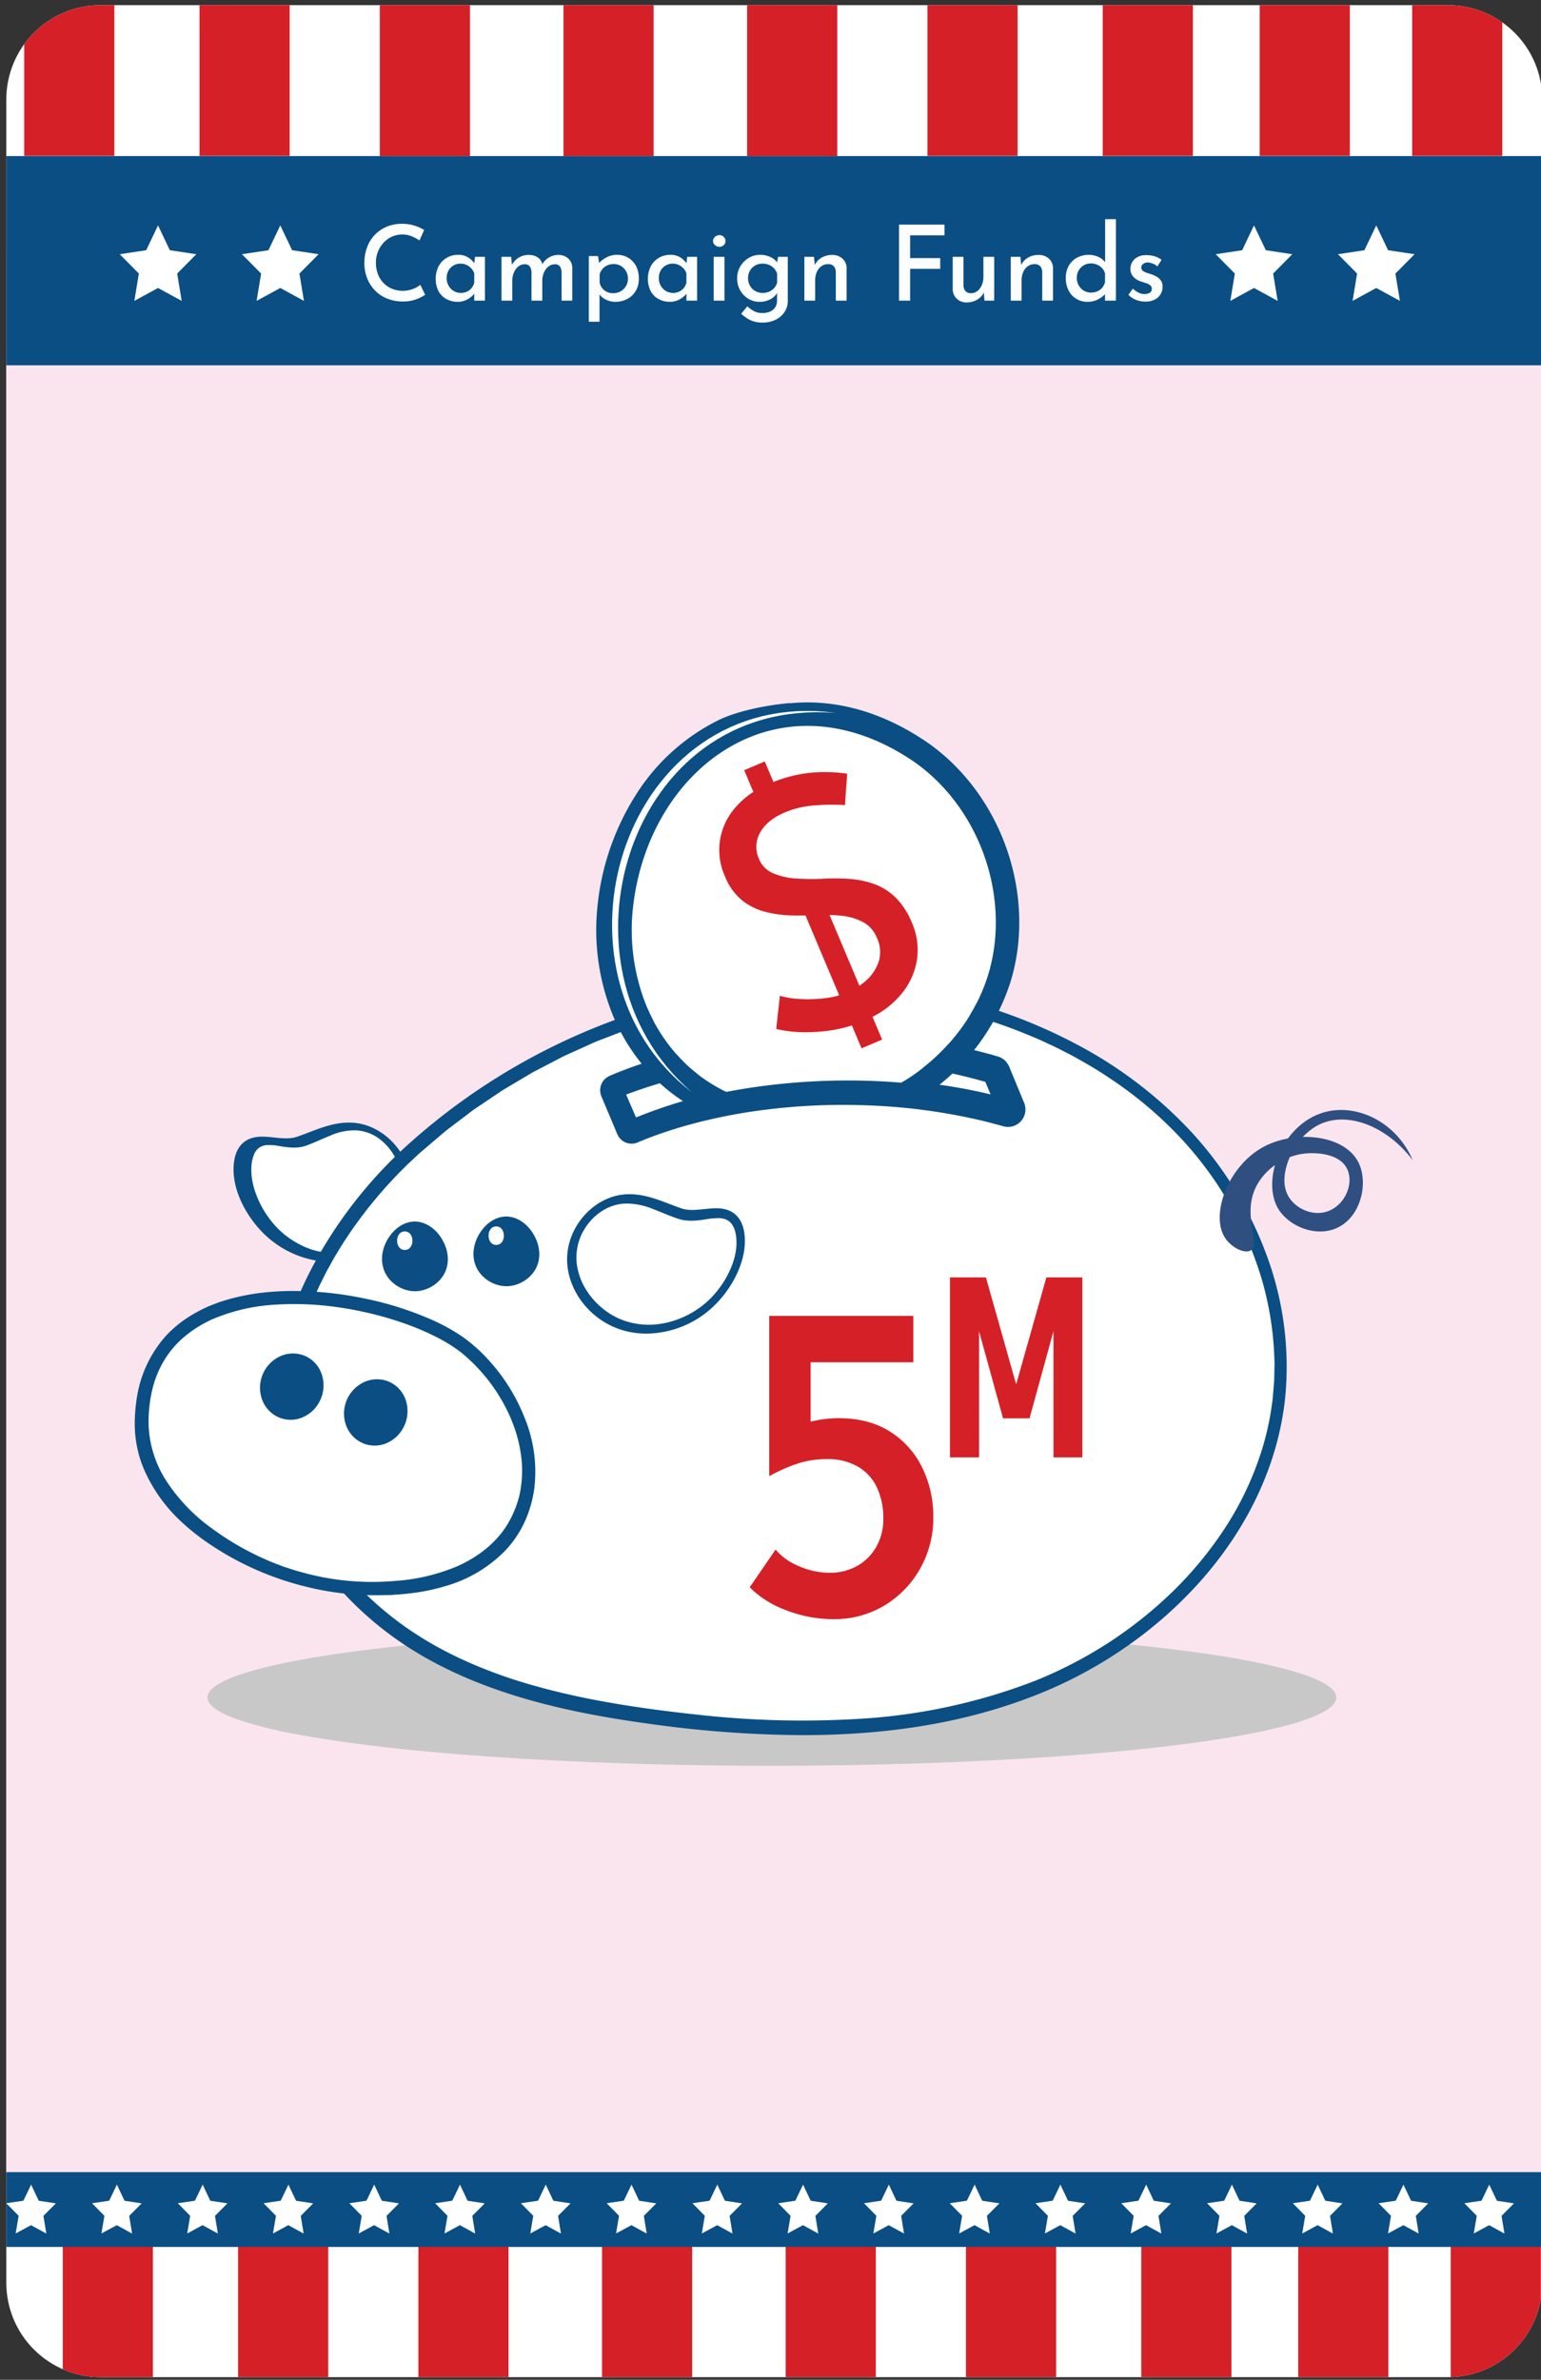 <svg xmlns="http://www.w3.org/2000/svg" xmlns:xlink="http://www.w3.org/1999/xlink" viewBox="0 0 548.821 847.303"><rect x="0" y="0" width="548.821" height="847.303" fill="#333333" stroke="none"/><defs><style>.cls-1{fill:none;}.cls-2{clip-path:url(#clip-path);}.cls-3,.cls-7{fill:#fff;}.cls-3{stroke:#fff;stroke-miterlimit:10;stroke-width:2.571px;}.cls-4{fill:#fae5ef;}.cls-5{fill:#d62027;}.cls-6{fill:#0a4e83;}.cls-8{fill:#c8c8c8;}.cls-9{fill:#2f4f81;}.cls-10{fill:#0c4e83;}.cls-11{fill:#0a4e82;}.cls-12{fill:#fcfdff;}</style><clipPath id="clip-path"><path class="cls-1" d="M35.835,1.827H515.686A33.592,33.592,0,0,1,549.278,35.419V812.777a33.589,33.589,0,0,1-33.589,33.589H35.835A33.589,33.589,0,0,1,2.247,812.777V35.415A33.588,33.588,0,0,1,35.835,1.827Z"/></clipPath></defs><title>card_type-card</title><g id="new_safe_zone" data-name="new safe zone"><g class="cls-2"><rect class="cls-3" x="-30.941" y="-31.775" width="606.137" height="904.394"/><rect class="cls-4" x="-30.941" y="88.223" width="606.137" height="698.308"/><rect class="cls-5" x="462.355" y="796.714" width="32.108" height="75.821"/><rect class="cls-5" x="516.661" y="796.714" width="32.108" height="75.821"/><rect class="cls-5" x="22.352" y="796.714" width="32.108" height="75.821"/><rect class="cls-5" x="406.463" y="796.714" width="32.108" height="75.821"/><rect class="cls-5" x="84.785" y="796.714" width="32.108" height="75.821"/><rect class="cls-5" x="344.03" y="796.714" width="32.108" height="75.821"/><rect class="cls-5" x="149.001" y="796.798" width="32.108" height="75.821"/><rect class="cls-5" x="279.813" y="796.798" width="32.108" height="75.821"/><rect class="cls-5" x="214.407" y="796.798" width="32.108" height="75.821"/><rect class="cls-1" x="-33.54" y="796.882" width="528.003" height="75.652"/><rect class="cls-6" x="-29.802" y="773.368" width="605.646" height="26.64"/><polygon class="cls-7" points="102.725 777.82 105.439 783.558 111.541 784.493 107.112 788.941 108.138 795.242 102.686 792.254 97.218 795.213 98.278 788.918 93.872 784.445 99.979 783.543 102.725 777.82"/><polygon class="cls-7" points="133.272 777.82 135.986 783.558 142.088 784.493 137.659 788.941 138.685 795.242 133.233 792.254 127.765 795.213 128.825 788.918 124.42 784.445 130.527 783.543 133.272 777.82"/><polygon class="cls-7" points="41.63 777.82 44.344 783.558 50.446 784.493 46.017 788.941 47.043 795.242 41.591 792.254 36.123 795.213 37.183 788.918 32.778 784.445 38.885 783.543 41.63 777.82"/><polygon class="cls-7" points="72.177 777.82 74.892 783.558 80.994 784.493 76.565 788.941 77.591 795.242 72.139 792.254 66.671 795.213 67.73 788.918 63.325 784.445 69.432 783.543 72.177 777.82"/><polygon class="cls-7" points="224.914 777.82 227.628 783.558 233.73 784.493 229.301 788.941 230.327 795.242 224.875 792.254 219.407 795.213 220.467 788.918 216.062 784.445 222.169 783.543 224.914 777.82"/><polygon class="cls-7" points="255.461 777.82 258.176 783.558 264.278 784.493 259.849 788.941 260.874 795.242 255.423 792.254 249.955 795.213 251.014 788.918 246.609 784.445 252.716 783.543 255.461 777.82"/><polygon class="cls-7" points="163.819 777.82 166.534 783.558 172.636 784.493 168.207 788.941 169.233 795.242 163.781 792.254 158.313 795.213 159.372 788.918 154.967 784.445 161.074 783.543 163.819 777.82"/><polygon class="cls-7" points="194.366 777.82 197.081 783.558 203.183 784.493 198.754 788.941 199.78 795.242 194.328 792.254 188.86 795.213 189.92 788.918 185.514 784.445 191.621 783.543 194.366 777.82"/><polygon class="cls-7" points="11.083 777.82 13.797 783.558 19.899 784.493 15.47 788.941 16.496 795.242 11.044 792.254 5.576 795.213 6.636 788.918 2.231 784.445 8.337 783.543 11.083 777.82"/><polygon class="cls-7" points="469.292 777.82 472.007 783.558 478.109 784.493 473.68 788.941 474.706 795.242 469.254 792.254 463.786 795.213 464.846 788.918 460.44 784.445 466.547 783.543 469.292 777.82"/><polygon class="cls-7" points="499.84 777.82 502.554 783.558 508.656 784.493 504.227 788.941 505.253 795.242 499.801 792.254 494.333 795.213 495.393 788.918 490.988 784.445 497.094 783.543 499.84 777.82"/><polygon class="cls-7" points="408.198 777.82 410.912 783.558 417.014 784.493 412.585 788.941 413.611 795.242 408.159 792.254 402.691 795.213 403.751 788.918 399.346 784.445 405.452 783.543 408.198 777.82"/><polygon class="cls-7" points="438.745 777.82 441.46 783.558 447.562 784.493 443.132 788.941 444.158 795.242 438.706 792.254 433.239 795.213 434.298 788.918 429.893 784.445 436 783.543 438.745 777.82"/><polygon class="cls-7" points="530.387 777.82 533.102 783.558 539.203 784.493 534.774 788.941 535.8 795.242 530.348 792.254 524.881 795.213 525.94 788.918 521.535 784.445 527.642 783.543 530.387 777.82"/><polygon class="cls-7" points="347.103 777.82 349.818 783.558 355.92 784.493 351.491 788.941 352.516 795.242 347.064 792.254 341.597 795.213 342.656 788.918 338.251 784.445 344.358 783.543 347.103 777.82"/><polygon class="cls-7" points="377.65 777.82 380.365 783.558 386.467 784.493 382.038 788.941 383.064 795.242 377.612 792.254 372.144 795.213 373.204 788.918 368.798 784.445 374.905 783.543 377.65 777.82"/><polygon class="cls-7" points="286.008 777.82 288.723 783.558 294.825 784.493 290.396 788.941 291.422 795.242 285.97 792.254 280.502 795.213 281.562 788.918 277.156 784.445 283.263 783.543 286.008 777.82"/><polygon class="cls-7" points="316.556 777.82 319.27 783.558 325.372 784.493 320.943 788.941 321.969 795.242 316.517 792.254 311.049 795.213 312.109 788.918 307.704 784.445 313.81 783.543 316.556 777.82"/><ellipse id="Shadow" class="cls-8" cx="274.898" cy="604.355" rx="201.006" ry="24.336"/><g id="Pig"><path class="cls-6" d="M118.228,449.322a35.121,35.121,0,0,1-22.381-8.355c-6.882-5.794-13.739-16.724-12.53-27.031.362-3.088,1.694-7.089,5.98-8.614,2.61-.929,5.393-.637,8.34-.328,2.741.288,5.576.585,7.973-.209h0c1.43-.474,2.855-1.019,4.364-1.596,4.807-1.839,9.778-3.741,15.365-3.474,11.556.55,21.44,11.608,21.152,23.662-.265,11.089-8.637,21.511-19.906,24.78A29.991,29.991,0,0,1,118.228,449.322Zm-24.846-36.6a4.499,4.499,0,0,0-1.395.161c-.451.161-.649,1.562-.699,1.987-.609,5.192,2.593,13.951,9.728,19.957,6.649,5.598,15.808,7.804,23.333,5.621,7.868-2.282,13.938-9.704,14.119-17.263.185-7.742-6.255-15.108-13.511-15.454-3.905-.185-7.894,1.339-12.116,2.954-1.526.584-3.104,1.187-4.707,1.718-4.038,1.338-8.084.914-11.334.573C95.638,412.854,94.377,412.722,93.382,412.722Z"/><path class="cls-7" d="M109.009,408.039c5.666-2.028,11.217-5.252,17.179-4.945,9.056.466,16.508,10.066,16.291,19.854a23.556,23.556,0,0,1-15.992,21.339c-8.707,2.728-18.477-.197-25.413-6.502-5.836-5.306-11.398-15.226-10.461-23.849C91.74,403.566,100.954,410.921,109.009,408.039Z"/><path class="cls-7" d="M108.97,407.929c2.95-1.072,5.776-2.445,8.713-3.627a21.129,21.129,0,0,1,9.419-1.838,15.5,15.5,0,0,1,9.021,3.833,20.385,20.385,0,0,1,5.628,8.019l.429,1.154.323,1.188a23.053,23.053,0,0,1,.489,2.405,20.567,20.567,0,0,1,.07,4.878,24.121,24.121,0,0,1-2.909,9.121c-.362.711-.81,1.375-1.23,2.051-.476.64-.907,1.312-1.424,1.92a24.977,24.977,0,0,1-3.312,3.448,23.49,23.49,0,0,1-8.377,4.649,25.433,25.433,0,0,1-18.941-1.993,30.857,30.857,0,0,1-7.905-5.717,35.208,35.208,0,0,1-5.773-7.831,34.566,34.566,0,0,1-2.009-4.445,26.179,26.179,0,0,1-1.312-4.722,21.726,21.726,0,0,1-.335-4.923,12.975,12.975,0,0,1,1.128-4.905,5.327,5.327,0,0,1,1.749-2.045,5.426,5.426,0,0,1,2.486-.83,19.581,19.581,0,0,1,4.813.366,34.87,34.87,0,0,0,4.662.506A13.464,13.464,0,0,0,108.97,407.929Zm.079.219c-3.02,1.116-6.299.797-9.409.58a18.908,18.908,0,0,0-4.585.053,4.121,4.121,0,0,0-1.88.819,3.921,3.921,0,0,0-1.118,1.629,12.541,12.541,0,0,0-.563,4.311,24.939,24.939,0,0,0,.572,4.444A33.947,33.947,0,0,0,107.88,441.197a25.283,25.283,0,0,0,17.599,2.704,21.645,21.645,0,0,0,14.009-11.192,17.73,17.73,0,0,0,.938-2.118,20.235,20.235,0,0,0,.717-2.196,21.008,21.008,0,0,0,.629-4.542,19.446,19.446,0,0,0-.381-4.515,21.301,21.301,0,0,0-1.424-4.277,21.685,21.685,0,0,0-5.189-7.226,15.854,15.854,0,0,0-7.84-3.923,19.872,19.872,0,0,0-9.053.962C114.886,405.778,112.017,407.098,109.048,408.148Z"/><path class="cls-6" d="M285.785,617.782a403.512,403.512,0,0,1-54.438-4.025c-20.581-2.803-36.914-6.343-51.4-11.142-18.58-6.155-33.78-14.295-46.469-24.885h0c-11.998-10.014-21.175-21.446-27.274-33.977a89.105,89.105,0,0,1-8.967-37.682,103.534,103.534,0,0,1,3.276-27.282,126.802,126.802,0,0,1,9.979-26.239,159.293,159.293,0,0,1,35.443-45.59,226.914,226.914,0,0,1,88.474-48.858c33.733-9.683,68.647-11.015,100.969-3.851a188.649,188.649,0,0,1,48.115,17.6,153.661,153.661,0,0,1,40.74,31.103,131.978,131.978,0,0,1,26.956,44.173,114.047,114.047,0,0,1,6.447,51.242c-2.564,22.722-12.747,44.804-29.45,63.86a149.287,149.287,0,0,1-26.775,23.878,156.765,156.765,0,0,1-31.537,17.047c-20.57,8.225-42.991,12.879-68.546,14.228Q293.728,617.782,285.785,617.782ZM140.427,569.404c11.624,9.701,25.666,17.197,42.93,22.916,13.836,4.583,29.55,7.981,49.453,10.691,25.376,3.455,47.602,4.613,67.947,3.54,24.35-1.285,45.642-5.69,65.091-13.467a145.895,145.895,0,0,0,29.352-15.867A138.427,138.427,0,0,0,420.031,555.08c15.237-17.384,24.514-37.415,26.828-57.927,3.381-29.963-8.057-62.428-30.595-86.842a142.865,142.865,0,0,0-37.883-28.894,177.81,177.81,0,0,0-45.351-16.577c-30.562-6.774-63.63-5.499-95.63,3.687a216.006,216.006,0,0,0-84.223,46.505A148.346,148.346,0,0,0,120.156,457.47c-8.18,16.068-12.356,32.807-12.076,48.407a78.335,78.335,0,0,0,7.874,33.13C121.379,550.151,129.613,560.378,140.427,569.404Z"/><path class="cls-7" d="M136.952,573.567c26.276,21.93,61.213,30.199,95.126,34.817,45.487,6.194,93.157,6.779,135.783-10.266s79.24-54.739,84.387-100.357c3.723-32.995-9.476-66.73-31.999-91.129s-53.627-39.901-86.044-47.087c-65.101-14.43-135.482,7.329-184.648,51.45C101.794,453.857,79.267,525.421,136.952,573.567Z"/><path class="cls-7" d="M136.952,573.567A125.069,125.069,0,0,0,162.31,589.63a167.881,167.881,0,0,0,28.181,10.421c19.337,5.395,39.289,8.167,59.222,10.24a328.504,328.504,0,0,0,60.057.693,205.803,205.803,0,0,0,58.272-13.582,152.805,152.805,0,0,0,26.443-14,148.788,148.788,0,0,0,23.105-18.964,131.614,131.614,0,0,0,18.445-23.445,112.188,112.188,0,0,0,11.993-27.217,96.987,96.987,0,0,0,2.98-14.579c.19-1.227.288-2.464.378-3.702l.296-3.711c.054-1.239.051-2.482.081-3.722.002-1.241.091-2.482.001-3.722a111.523,111.523,0,0,0-4.82-29.315,124.671,124.671,0,0,0-30.484-50.603,141.125,141.125,0,0,0-23-18.945c-4.119-2.8-8.439-5.291-12.796-7.704-2.214-1.141-4.415-2.31-6.663-3.387-2.265-1.04-4.495-2.155-6.806-3.092a184.446,184.446,0,0,0-28.325-9.544c-4.829-1.272-9.758-2.061-14.655-3.007-2.44-.535-4.931-.735-7.405-1.05l-7.432-.88a209.086,209.086,0,0,0-59.578,3.89c-.613.122-1.23.225-1.839.362l-1.817.459-3.634.917c-2.417.633-4.861,1.173-7.256,1.883l-7.154,2.247-3.578,1.123c-1.179.415-2.341.875-3.513,1.311l-7.018,2.648c-1.181.414-2.316.94-3.459,1.446l-3.43,1.519-3.43,1.519c-1.139.516-2.302.981-3.402,1.579l-6.681,3.417-3.34,1.71-3.24,1.893-6.482,3.785c-1.098.603-2.112,1.34-3.163,2.018l-3.13,2.072-3.13,2.072c-1.046.687-2.095,1.369-3.082,2.141l-6.016,4.492c-.997.756-2.019,1.481-2.996,2.263l-2.874,2.415-5.75,4.831c-.965.798-1.85,1.684-2.779,2.522-.91.859-1.857,1.678-2.736,2.569-14.318,13.949-26.299,30.529-33.901,49.099l-1.391,3.49-1.23,3.55-.612,1.776c-.191.596-.353,1.201-.532,1.801L106.158,479.24l-.869,3.655-.431,1.829-.339,1.847-.665,3.698-.461,3.729-.226,1.865-.122,1.875c-.076,1.25-.173,2.499-.231,3.75.021,2.504-.115,5.013.1,7.511a82.981,82.981,0,0,0,13.948,42.311A104.659,104.659,0,0,0,136.952,573.567Zm0,0a104.693,104.693,0,0,1-20.163-22.21A83.135,83.135,0,0,1,102.698,509.01c-.223-2.505-.094-5.019-.122-7.53.055-1.254.148-2.507.221-3.76l.116-1.88.221-1.87.452-3.74.655-3.71.335-1.854.426-1.835.861-3.668,1.04-3.621c.177-.602.338-1.21.528-1.808l.608-1.783,1.223-3.563,1.384-3.504.695-1.751.771-1.718,1.544-3.437,1.685-3.37c.554-1.128,1.121-2.248,1.749-3.337l1.829-3.295c.624-1.09,1.301-2.149,1.948-3.225,1.272-2.168,2.711-4.23,4.098-6.325a159.801,159.801,0,0,1,19.378-23.049c.876-.901,1.822-1.732,2.73-2.601.927-.849,1.81-1.747,2.773-2.554l5.737-4.892,2.869-2.446c.974-.793,1.995-1.528,2.99-2.295l6.01-4.556c.985-.783,2.034-1.476,3.079-2.174l3.129-2.104,3.129-2.105c1.051-.689,2.065-1.437,3.163-2.051l6.485-3.852,3.244-1.926,3.345-1.744,6.692-3.485c1.102-.61,2.268-1.086,3.409-1.613l3.439-1.553,3.439-1.553c1.147-.518,2.285-1.055,3.47-1.48l7.043-2.717c1.176-.447,2.343-.919,3.526-1.345l3.593-1.158,7.186-2.315c2.407-.734,4.864-1.295,7.294-1.951l3.655-.951,1.828-.475c.613-.142,1.233-.251,1.85-.378a208.385,208.385,0,0,1,60.097-4.319l7.515.867c2.502.312,5.021.509,7.491,1.041,4.955.942,9.945,1.728,14.829,2.999a186.632,186.632,0,0,1,28.683,9.573c2.342.943,4.605,2.065,6.902,3.112,2.28,1.084,4.515,2.262,6.762,3.413,4.424,2.433,8.812,4.946,13.002,7.776a142.542,142.542,0,0,1,23.422,19.194,126.944,126.944,0,0,1,30.897,51.625,113.686,113.686,0,0,1,4.83,29.912c.087,1.265-.005,2.533-.012,3.8-.033,1.267-.034,2.534-.094,3.8l-.312,3.789c-.096,1.264-.2,2.527-.398,3.78a99.043,99.043,0,0,1-3.084,14.871,111.95,111.95,0,0,1-12.373,27.625,133.393,133.393,0,0,1-18.865,23.626,150.326,150.326,0,0,1-23.485,18.99A154.112,154.112,0,0,1,368.484,598.5a206.764,206.764,0,0,1-58.651,13.225,334.983,334.983,0,0,1-60.154-1.09c-19.941-2.131-39.897-4.962-59.235-10.417a168.014,168.014,0,0,1-28.171-10.51A125.094,125.094,0,0,1,136.952,573.567Z"/><path class="cls-6" d="M134.03,567.903a100.617,100.617,0,0,1-24.443-3.045A107.58,107.58,0,0,1,73.471,548.17a68.072,68.072,0,0,1-16.902-16.776,43.608,43.608,0,0,1-8.058-24.909h0c.022-16.774,6.659-29.798,19.194-37.664,17.232-10.814,40.946-9.301,53.548-7.436,18.436,2.728,36.395,9.512,45.753,17.284a66.635,66.635,0,0,1,18.853,25.888c4.735,11.729,5.315,23.408,1.677,33.776a39.242,39.242,0,0,1-16.614,20.535,58.751,58.751,0,0,1-22.67,7.997A97.893,97.893,0,0,1,134.03,567.903ZM57.55,506.502c-.008,6.096,2.016,12.16,6.014,18.024A58.32,58.32,0,0,0,78.06,538.826a99.393,99.393,0,0,0,33.37,15.415,91.692,91.692,0,0,0,35.724,1.858,50.728,50.728,0,0,0,19.561-6.832,29.205,29.205,0,0,0,12.489-15.144c3.285-9.362,1.008-18.675-1.481-24.839a56.724,56.724,0,0,0-15.863-21.699c-8.119-6.743-24.883-12.947-41.715-15.437a103.068,103.068,0,0,0-26.285-.702c-8.794,1.006-16.185,3.356-21.968,6.985-9.636,6.047-14.328,15.229-14.344,28.071Z"/><path class="cls-6" d="M134.03,567.984a102.904,102.904,0,0,1-24.571-2.941,106.885,106.885,0,0,1-34.053-14.776,80.094,80.094,0,0,1-9.886-7.608,55.9,55.9,0,0,1-14.526-20.187,41.856,41.856,0,0,1-2.872-12.188,46.907,46.907,0,0,1-.054-6.259,58.716,58.716,0,0,1,.647-6.209A42.703,42.703,0,0,1,59.17,475.529a41.688,41.688,0,0,1,9.748-7.688,52.904,52.904,0,0,1,5.546-2.817l2.9-1.128c.966-.379,1.971-.642,2.955-.969a77.957,77.957,0,0,1,12.158-2.562,100.434,100.434,0,0,1,12.407-.723,124.08,124.08,0,0,1,24.697,2.63,117.187,117.187,0,0,1,23.74,7.423,69.124,69.124,0,0,1,10.992,5.972,55.826,55.826,0,0,1,9.433,8.269,66.768,66.768,0,0,1,13.208,21.156,50.251,50.251,0,0,1,3.358,24.68,42.273,42.273,0,0,1-3.459,12.069,38.02,38.02,0,0,1-7.035,10.363,48.136,48.136,0,0,1-21.272,12.541,71.625,71.625,0,0,1-12.145,2.514A98.225,98.225,0,0,1,134.03,567.984Zm0-.161a98.027,98.027,0,0,0,12.336-.842,64.742,64.742,0,0,0,12.045-2.663c7.8-2.543,15.171-6.743,20.627-12.835a39.35,39.35,0,0,0,9.749-21.9,49.836,49.836,0,0,0-3.385-23.89A66.608,66.608,0,0,0,172.51,485.075a54.22,54.22,0,0,0-9.099-8.088,67.587,67.587,0,0,0-10.707-5.906,127.175,127.175,0,0,0-47.828-10.556,80.235,80.235,0,0,0-24.392,2.945c-.977.318-1.976.573-2.933.943l-2.878,1.1a52.314,52.314,0,0,0-5.503,2.757,39.535,39.535,0,0,0-9.587,7.636,39.042,39.042,0,0,0-6.668,10.26,43.975,43.975,0,0,0-3.31,11.785,58.143,58.143,0,0,0-.521,6.115,45.721,45.721,0,0,0,.164,6.115,41.568,41.568,0,0,0,2.986,11.788,49.658,49.658,0,0,0,6.029,10.588,67.944,67.944,0,0,0,8.204,9.072,78.713,78.713,0,0,0,9.645,7.59c3.407,2.29,6.906,4.45,10.528,6.394a105.964,105.964,0,0,0,22.924,9.021A98.618,98.618,0,0,0,134.03,567.822Z"/><path class="cls-6" d="M57.631,506.502a29.041,29.041,0,0,0,1.939,10.153,36.46,36.46,0,0,0,5.074,9.023,60.681,60.681,0,0,0,15.315,13.844,103.328,103.328,0,0,0,38.154,15.46,92.362,92.362,0,0,0,20.636,1.498,87.898,87.898,0,0,0,10.325-1.034,54.373,54.373,0,0,0,9.999-2.702,40.237,40.237,0,0,0,9.157-4.796,30.295,30.295,0,0,0,7.285-7.264,28.613,28.613,0,0,0,4.722-19.609A45.868,45.868,0,0,0,173.27,501.848a57.735,57.735,0,0,0-6.201-8.221,48.206,48.206,0,0,0-7.579-6.893,74.628,74.628,0,0,0-18.599-8.759,127.299,127.299,0,0,0-20.11-4.882,113.04,113.04,0,0,0-20.632-1.349,68.819,68.819,0,0,0-20.294,3.424c-6.474,2.229-12.58,6.037-16.63,11.673a28.282,28.282,0,0,0-4.308,9.366A42.085,42.085,0,0,0,57.631,506.502Zm-.162,0a42.317,42.317,0,0,1,1.178-10.364,29.059,29.059,0,0,1,11.56-17.023,40.709,40.709,0,0,1,9.284-4.942,66.424,66.424,0,0,1,20.6-3.962,106.36,106.36,0,0,1,20.945,1.24c3.463.516,6.896,1.214,10.3,2.03,3.402.822,6.779,1.759,10.091,2.903a76.091,76.091,0,0,1,18.944,9.117,54.228,54.228,0,0,1,13.957,15.705,46.924,46.924,0,0,1,6.789,19.788,29.867,29.867,0,0,1-5.137,20.018,30.821,30.821,0,0,1-7.462,7.344,43.166,43.166,0,0,1-9.245,4.911,69.14,69.14,0,0,1-20.477,4.112,91.525,91.525,0,0,1-20.916-1.079A94.371,94.371,0,0,1,97.738,550.47a96.615,96.615,0,0,1-18.348-10.11A61.685,61.685,0,0,1,64.304,525.927a39.84,39.84,0,0,1-4.983-9.179A29.267,29.267,0,0,1,57.469,506.501Z"/><path class="cls-7" d="M53.03,506.493c-.021,16.058,11.206,28.852,22.735,37.005,21.483,15.192,47.186,21.618,71.938,17.984,14.371-2.11,30.049-9.244,35.667-25.254,6.746-19.223-4.644-41.23-18.937-53.101C140.825,463.519,53.107,448.088,53.03,506.493Z"/><path class="cls-7" d="M53.15,506.493a34.613,34.613,0,0,0,1.896,11.153A40.346,40.346,0,0,0,60.26,527.684a62.099,62.099,0,0,0,16.344,15.478,109.704,109.704,0,0,0,41.547,16.954c1.847.367,3.717.586,5.582.86,1.868.239,3.748.379,5.625.541a96.391,96.391,0,0,0,11.311.032c.941-.064,1.888-.079,2.827-.182l2.818-.298c.943-.084,1.877-.214,2.807-.367.935-.127,1.861-.307,2.785-.495a55.238,55.238,0,0,0,10.779-3.379,41.188,41.188,0,0,0,9.677-5.773,33.842,33.842,0,0,0,7.431-8.406c.244-.401.515-.786.736-1.199l.638-1.255.639-1.254.52-1.308a18.499,18.499,0,0,0,.913-2.658c.24-.906.524-1.801.729-2.714a39.755,39.755,0,0,0,.601-11.175,47.783,47.783,0,0,0-2.461-10.928l-.997-2.625c-.351-.867-.774-1.705-1.155-2.559-.198-.424-.378-.856-.59-1.273l-.664-1.238c-.458-.817-.85-1.669-1.36-2.456a61.69,61.69,0,0,0-14.618-16.812,55.638,55.638,0,0,0-9.608-5.663,95.457,95.457,0,0,0-10.45-4.188,130.193,130.193,0,0,0-21.927-5.289,114.207,114.207,0,0,0-22.491-1.28,68.9,68.9,0,0,0-21.957,4.364,40.66,40.66,0,0,0-9.752,5.491,33.276,33.276,0,0,0-7.606,8.228C54.776,491.202,53.191,498.944,53.15,506.493Zm-.238,0a49.249,49.249,0,0,1,1.242-11.348,36.199,36.199,0,0,1,4.216-10.633,32.388,32.388,0,0,1,3.365-4.678,32.794,32.794,0,0,1,4.116-4.056,42.506,42.506,0,0,1,9.827-6.079,66.27,66.27,0,0,1,22.437-5.185,108.445,108.445,0,0,1,23,1.032,124.579,124.579,0,0,1,22.357,5.453,97.907,97.907,0,0,1,10.669,4.408,57.874,57.874,0,0,1,9.947,6.013,61.764,61.764,0,0,1,14.889,17.643,57.377,57.377,0,0,1,4.67,10.578,49.244,49.244,0,0,1,2.22,11.342,40.89,40.89,0,0,1-.9,11.505,37.055,37.055,0,0,1-4.463,10.606c-4.112,6.559-10.524,11.36-17.484,14.489a68.445,68.445,0,0,1-22.255,5.289,93.071,93.071,0,0,1-22.94-.811l-2.84-.485-2.814-.616c-1.886-.374-3.728-.921-5.585-1.414-1.855-.501-3.665-1.151-5.5-1.721-1.794-.687-3.604-1.335-5.365-2.101a100.453,100.453,0,0,1-19.972-11.339,63.547,63.547,0,0,1-16.001-16.352A39.226,39.226,0,0,1,52.911,506.493Z"/><path class="cls-6" d="M230.238,474.82a29.976,29.976,0,0,1-8.357-1.166c-11.269-3.269-19.641-13.69-19.906-24.779-.288-12.055,9.596-23.112,21.152-23.662,5.585-.265,10.558,1.635,15.365,3.474,1.508.577,2.933,1.122,4.363,1.596h0c2.397.794,5.231.497,7.973.209,2.946-.309,5.729-.601,8.34.328,2.366.842,5.324,3.019,5.98,8.614.554,4.724-.579,10.005-3.277,15.27a38.794,38.794,0,0,1-9.253,11.762A35.128,35.128,0,0,1,230.238,474.82Zm-6.073-41.606q-.329,0-.656.015c-7.256.346-13.696,7.712-13.511,15.454.181,7.559,6.25,14.981,14.119,17.263,7.526,2.183,16.684-.024,23.333-5.621,5.325-4.483,10.544-13,9.728-19.957-.05-.425-.248-1.826-.699-1.987-.894-.318-2.976-.1-4.813.093-3.25.341-7.296.765-11.334-.573h0c-1.603-.531-3.18-1.135-4.706-1.718C231.64,434.658,227.863,433.214,224.165,433.214Z"/><path class="cls-7" d="M241.594,434.092c-6.028-1.997-11.933-5.173-18.276-4.871-9.634.459-17.562,9.916-17.331,19.558s7.75,18.334,17.012,21.021,19.657-.194,27.035-6.405c6.209-5.227,12.125-15,11.129-23.494C259.965,429.686,250.162,436.931,241.594,434.092Z"/><path class="cls-7" d="M241.556,434.205c-3.083-1.009-6.078-2.276-9.184-3.149a23.756,23.756,0,0,0-9.379-1.05,17.229,17.229,0,0,0-4.424,1.208c-.35.152-.686.339-1.029.506a7.102,7.102,0,0,0-1,.558l-.98.595-.919.688a21.244,21.244,0,0,0-5.831,7.038,18.171,18.171,0,0,0-2.105,8.944,19.042,19.042,0,0,0,.706,4.653,21.313,21.313,0,0,0,1.846,4.378,22.679,22.679,0,0,0,14.983,10.866,27.181,27.181,0,0,0,9.376.207,31.63,31.63,0,0,0,8.925-2.798,30.495,30.495,0,0,0,7.674-5.274,35.834,35.834,0,0,0,5.832-7.284,29.237,29.237,0,0,0,3.632-8.529l.248-1.126.159-1.136a9.066,9.066,0,0,0,.114-1.139,9.848,9.848,0,0,0,.047-1.143,9.576,9.576,0,0,0-.781-4.308,4.124,4.124,0,0,0-3.446-2.114,27.119,27.119,0,0,0-4.764.021C248.042,435.013,244.684,435.268,241.556,434.205Zm.075-.226c3.087.996,6.381.668,9.556.178a27.783,27.783,0,0,1,4.924-.456,6.79,6.79,0,0,1,2.592.562,5.057,5.057,0,0,1,2.103,1.835,7.975,7.975,0,0,1,1.051,2.483,12.79,12.79,0,0,1,.262,1.277l.131,1.281a18.912,18.912,0,0,1-.33,5.099,24.588,24.588,0,0,1-1.461,4.851,32.199,32.199,0,0,1-2.239,4.511,34.871,34.871,0,0,1-6.32,7.792,32.825,32.825,0,0,1-8.41,5.482,30.956,30.956,0,0,1-9.641,2.645,26.8,26.8,0,0,1-9.916-.814,24.202,24.202,0,0,1-4.64-1.777c-.719-.41-1.463-.772-2.14-1.247a21.575,21.575,0,0,1-2.025-1.412,27.05,27.05,0,0,1-6.537-7.307,22.613,22.613,0,0,1-3.209-9.334,19.444,19.444,0,0,1,1.643-9.892,20.489,20.489,0,0,1,2.682-4.32,23.636,23.636,0,0,1,1.708-1.898c.31-.292.639-.565.962-.844a8.764,8.764,0,0,1,1.006-.789,17.603,17.603,0,0,1,4.493-2.432,16.426,16.426,0,0,1,5.01-.941,25.123,25.123,0,0,1,9.681,1.95C235.612,431.624,238.566,432.947,241.631,433.979Z"/><path class="cls-6" d="M224.927,407.197a5.497,5.497,0,0,1-5.061-3.378l-5.639-13.528a5.503,5.503,0,0,1,2.904-7.154c9.042-3.87,24.288-9.116,45.575-12.133a235.158,235.158,0,0,1,62.179-.408,190.852,190.852,0,0,1,30.298,6.34,5.464,5.464,0,0,1,3.506,3.149l5.352,12.838a5.485,5.485,0,0,1-6.561,7.386,182.353,182.353,0,0,0-26.97-5.483,226.83,226.83,0,0,0-59.964.389c-20.38,2.886-34.885,7.868-43.464,11.538A5.468,5.468,0,0,1,224.927,407.197Zm-1.925-17.484,3.455,8.289a185.206,185.206,0,0,1,42.921-11.028,235.158,235.158,0,0,1,62.164-.406,190.404,190.404,0,0,1,22.598,4.237l-2.612-6.266a182.425,182.425,0,0,0-27.678-5.685,226.842,226.842,0,0,0-59.978.391A176.889,176.889,0,0,0,223.002,389.713Z"/><path class="cls-6" d="M224.927,407.197a5.514,5.514,0,0,1-4.498-2.326,12.925,12.925,0,0,1-1.135-2.368l-1.018-2.423-4.071-9.692a5.585,5.585,0,0,1,.354-5.105,5.459,5.459,0,0,1,1.863-1.867,24.411,24.411,0,0,1,2.404-1.086q4.863-2.004,9.861-3.657a205.072,205.072,0,0,1,41.061-8.956,233.141,233.141,0,0,1,42.076-1.082q5.26.346,10.5.937c3.494.371,6.982.857,10.453,1.424a193.202,193.202,0,0,1,20.597,4.576l1.268.366c.417.128.836.227,1.326.422a6.205,6.205,0,0,1,2.421,1.741,8.275,8.275,0,0,1,1.373,2.51l1.004,2.429,4.02,9.732a6.216,6.216,0,0,1-5.648,8.462,6.431,6.431,0,0,1-1.474-.145c-.508-.12-.869-.237-1.307-.355l-2.525-.69q-2.53-.67-5.08-1.268a209.999,209.999,0,0,0-41.53-5.277,220.618,220.618,0,0,0-41.855,2.639,191.158,191.158,0,0,0-20.52,4.485q-5.06,1.414-10.025,3.146c-1.651.586-3.295,1.19-4.923,1.838-.816.319-1.626.652-2.434.991A5.923,5.923,0,0,1,224.927,407.197Zm0,0a5.913,5.913,0,0,0,2.533-.612c.806-.344,1.614-.681,2.429-1.005,1.624-.657,3.266-1.271,4.914-1.867q4.951-1.768,10.013-3.204a191.353,191.353,0,0,1,20.513-4.604,224.554,224.554,0,0,1,41.913-3.216c7.019.128,14.037.545,21.02,1.313a176.124,176.124,0,0,1,20.803,3.429q2.571.592,5.126,1.25l2.549.682a7.443,7.443,0,0,0,2.366.434,4.764,4.764,0,0,0,3.831-2.136,4.707,4.707,0,0,0,.454-4.343l-4.061-9.677-1.018-2.423a6.735,6.735,0,0,0-1.126-2.082,4.613,4.613,0,0,0-1.812-1.287c-.325-.131-.76-.24-1.181-.364l-1.257-.362a191.663,191.663,0,0,0-20.405-4.652c-3.442-.582-6.895-1.083-10.369-1.471q-5.204-.615-10.434-.99a235.5,235.5,0,0,0-41.892.507,201.473,201.473,0,0,0-41.075,8.38q-4.992,1.631-9.867,3.598a24.368,24.368,0,0,0-2.388,1.061,5.307,5.307,0,0,0-1.822,1.805,5.456,5.456,0,0,0-.371,4.984l4.018,9.714,1.004,2.429a12.896,12.896,0,0,0,1.118,2.368A5.499,5.499,0,0,0,224.927,407.197Z"/><path class="cls-6" d="M223.002,389.713l3.55,8.25-.132-.055a172.234,172.234,0,0,1,31.067-9.36,225.456,225.456,0,0,1,32.224-4.175,232.504,232.504,0,0,1,32.509.477c5.402.464,10.798,1.058,16.161,1.921q8.041,1.288,15.956,3.252l-.94,1.092-2.599-6.271.512.456a182.796,182.796,0,0,0-31.904-6.229,240.895,240.895,0,0,0-32.536-1.263,222.059,222.059,0,0,0-32.406,3.368A170.296,170.296,0,0,0,223.002,389.713Zm0,0a170.657,170.657,0,0,1,31.324-9.272,217.528,217.528,0,0,1,32.5-3.826,221.638,221.638,0,0,1,32.733,1.019,184.325,184.325,0,0,1,32.189,6.144l.364.104.148.352,2.625,6.26.623,1.486-1.563-.394q-7.831-1.976-15.811-3.291c-5.311-.877-10.671-1.49-16.04-1.974a241.831,241.831,0,0,0-32.316-.653,224.337,224.337,0,0,0-32.12,3.745,179.712,179.712,0,0,0-31.163,8.684l-.095.037-.038-.092Z"/><path class="cls-6" d="M360.309,394.478a1.456,1.456,0,0,1-1.137,1.993,3.352,3.352,0,0,1-1.235-.217l-1.169-.319c-1.56-.416-3.123-.823-4.695-1.189-3.148-.718-6.306-1.395-9.492-1.912-3.182-.538-6.378-.979-9.58-1.349s-6.424-.567-9.631-.859a305.909,305.909,0,0,0-38.59-.121c-6.418.441-12.844.971-19.214,1.952a172.231,172.231,0,0,0-18.968,3.736,144.966,144.966,0,0,0-18.355,6.05l-2.233.919c-.202.078-.332.149-.617.24a1.753,1.753,0,0,1-2.045-.903l-1.945-4.474-3.859-8.895a2.466,2.466,0,0,1-.233-.765,2.029,2.029,0,0,1,.114-.896,1.979,1.979,0,0,1,.499-.758,2.011,2.011,0,0,1,.367-.276c.066-.039.135-.071.204-.105l.141-.06,2.243-.953,2.248-.946,2.276-.872,2.277-.872,2.304-.792c1.538-.522,3.076-1.053,4.637-1.501,3.1-.98,6.244-1.798,9.385-2.633,3.163-.739,6.326-1.49,9.522-2.077,3.181-.671,6.399-1.126,9.603-1.669,3.223-.401,6.436-.913,9.674-1.188,6.46-.733,12.963-.954,19.457-1.116a211.09,211.09,0,0,1,38.778,3.241,191.994,191.994,0,0,1,18.906,4.543l2.325.701,1.16.355.581.177a1.603,1.603,0,0,1,.62.327,1.567,1.567,0,0,1,.418.571l.229.567.451,1.125.903,2.25Zm-.22.092-3.783-8.926-.962-2.225-.481-1.112-.239-.551a1.095,1.095,0,0,0-.302-.39,1.11,1.11,0,0,0-.451-.218l-.584-.161-1.167-.318-2.347-.594a179.477,179.477,0,0,0-18.982-3.635,282.791,282.791,0,0,0-38.496-2.249c-6.425.16-12.852.408-19.249,1.046-3.207.232-6.389.699-9.583,1.056-3.174.498-6.366.908-9.519,1.533a191.462,191.462,0,0,0-18.786,4.32c-1.555.41-3.085.901-4.617,1.384l-2.305.71-2.277.787-2.279.787-2.251.861-2.248.869-.14.054-.067.031a.651.651,0,0,0-.292.32.695.695,0,0,0-.051.294,1.147,1.147,0,0,0,.119.388l3.602,9.002,1.794,4.471a.883.883,0,0,0,.617.477c.278.062.488-.037.913-.211l2.258-.902a181.674,181.674,0,0,1,18.47-6.019,221.786,221.786,0,0,1,38.232-6.917,195.124,195.124,0,0,1,38.874.609c3.215.44,6.434.792,9.636,1.306,3.2.514,6.388,1.099,9.553,1.779,3.164.687,6.322,1.393,9.453,2.207,1.565.41,3.132.806,4.69,1.241l1.167.328a3.183,3.183,0,0,0,1.13.218A1.208,1.208,0,0,0,360.089,394.569Z"/><ellipse class="cls-6" cx="134.2" cy="503.022" rx="11.488" ry="10.822" transform="translate(-382.877 442.426) rotate(-68.378)"/><path class="cls-6" d="M144.261,507.01a12.28,12.28,0,0,1-5.744,6.407,10.813,10.813,0,0,1-8.698.658,11.002,11.002,0,0,1-6.427-6.232,12.357,12.357,0,0,1,6.236-15.74,10.99,10.99,0,0,1,8.954-.137,10.811,10.811,0,0,1,5.885,6.442A12.286,12.286,0,0,1,144.261,507.01Zm0,0a11.538,11.538,0,0,0-.005-8.522,10.186,10.186,0,0,0-5.972-5.769,10.011,10.011,0,0,0-8.048.635,11.622,11.622,0,0,0-5.55,13.996,10,10,0,0,0,5.429,5.978,10.182,10.182,0,0,0,8.304-.114A11.541,11.541,0,0,0,144.261,507.01Z"/><ellipse class="cls-6" cx="104.283" cy="493.838" rx="11.488" ry="10.822" transform="translate(-393.232 408.813) rotate(-68.378)"/><path class="cls-6" d="M114.344,497.825a12.282,12.282,0,0,1-5.744,6.407,10.814,10.814,0,0,1-8.698.658,11.002,11.002,0,0,1-6.427-6.232,12.356,12.356,0,0,1,6.236-15.74,10.991,10.991,0,0,1,8.955-.137,10.811,10.811,0,0,1,5.885,6.442A12.286,12.286,0,0,1,114.344,497.825Zm0,0a11.538,11.538,0,0,0-.005-8.522,10.184,10.184,0,0,0-5.971-5.769,10.011,10.011,0,0,0-8.048.635,11.624,11.624,0,0,0-5.551,13.996,10.002,10.002,0,0,0,5.429,5.978,10.183,10.183,0,0,0,8.304-.114A11.545,11.545,0,0,0,114.344,497.825Z"/></g><g id="Coin"><path class="cls-7" d="M321.034,385.486q3.067-1.829,5.977-3.976c12.056-8.914,20.928-21.221,24.983-34.656s3.471-28.595-1.642-42.69-14.385-26.103-26.11-33.814c-12.019-7.904-24.527-11.904-36.667-11.904a54.301,54.301,0,0,0-23.44,5.313c-21.121,10.02-35.975,32.989-38.765,59.943v0a72.24,72.24,0,0,0,3.37,30.412,60.821,60.821,0,0,0,16.083,25.288,57.872,57.872,0,0,0,13.81,9.367c3.392-.654,6.972-1.26,10.745-1.794A233.788,233.788,0,0,1,321.034,385.486Z"/><path class="cls-6" d="M358.199,301.317c-5.722-15.775-16.153-29.25-29.37-37.942-11.569-7.608-23.558-11.996-35.635-13.042a63.879,63.879,0,0,0-12.028.082.894.894,0,0,0,.035-.086c-7.434.644-18.026,2.612-24.941,5.892a72.969,72.969,0,0,0-29.414,26.184,90.936,90.936,0,0,0-14.076,40.442,80.65,80.65,0,0,0,3.767,33.95,69.179,69.179,0,0,0,18.336,28.75,64.409,64.409,0,0,0,8.715,6.726c4.193-1.157,8.823-2.274,13.894-3.281.381-.076.766-.15,1.152-.225a57.872,57.872,0,0,1-13.81-9.367,60.821,60.821,0,0,1-16.083-25.288,72.24,72.24,0,0,1-3.37-30.412v0c2.79-26.954,17.643-49.923,38.765-59.943a54.301,54.301,0,0,1,23.44-5.313c12.14,0,24.648,4,36.667,11.904,11.725,7.711,20.997,19.72,26.11,33.814s5.696,29.256,1.642,42.69-12.927,25.742-24.983,34.656q-2.904,2.147-5.977,3.976,1.905.154,3.81.339,3.349.325,6.698.742c.738.092,1.475.193,2.213.294a76.414,76.414,0,0,0,26.23-37.596C364.556,334.12,363.922,317.092,358.199,301.317Z"/><path class="cls-7" d="M297.438,253.797l-2.144-.11-1.169-.063c-.215-.016-.44-.009-.674-.014l-.731-.008c-1.013-.005-2.174-.047-3.477.013l-2.055.062-2.249.166-.592.044c-.199.014-.401.028-.603.056l-1.237.143c-.839.1-1.711.18-2.602.342a66.723,66.723,0,0,0-11.757,2.872c-1.042.376-2.117.728-3.177,1.183l-1.615.655-1.611.742-.816.375-.205.094-.201.103-.403.208-1.629.838c-.136.072-.275.138-.409.214l-.403.231-.81.464-.815.467-.409.235-.4.254-1.614,1.022c-.135.086-.272.17-.406.258l-.397.276-.797.554c-1.081.72-2.111,1.538-3.17,2.337l-.198.151-.192.16-.384.32-.772.641-.776.643c-.253.222-.502.451-.754.677l-.756.682-.38.342c-.126.114-.255.226-.375.348l-1.471,1.441-.37.362c-.122.123-.238.251-.357.376l-.713.758-.715.76-.179.19-.172.198-.345.396-1.382,1.591-1.329,1.654-.334.415c-.111.138-.213.284-.32.426l-.637.859-.638.861c-.109.142-.21.289-.31.438l-.303.444c-.402.594-.818,1.181-1.216,1.782l-1.159,1.831a83.237,83.237,0,0,0-4.162,7.686c-1.242,2.655-2.355,5.383-3.331,8.16-.953,2.786-1.771,5.616-2.45,8.47-.659,2.859-1.17,5.738-1.552,8.613l-.246,2.156c-.046.358-.071.718-.1,1.077l-.085,1.076-.088,1.073c-.021.358-.035.715-.052,1.072s-.033.714-.05,1.07l-.025.534-.013.267-.004.267q-.013,1.066-.025,2.126l-.006.529.012.528.025,1.054.024,1.05.006.262.015.261.03.522.117,2.078.189,2.055c.034.341.057.682.1,1.02s.087.675.131,1.012l.13,1.008c.046.335.079.67.14,1.001l.325,1.98.081.492c.026.164.064.325.095.488l.196.97.195.965.097.48c.035.159.076.317.113.475q.229.948.456,1.885l.113.468c.039.155.085.308.127.462l.257.919c.655,2.452,1.488,4.778,2.315,7.019l.672,1.645c.225.542.432,1.087.681,1.607l.711,1.559.176.385c.058.129.116.256.181.38l.376.747q.374.743.741,1.471c.118.245.252.479.383.714l.39.7.766,1.377c.265.446.535.881.797,1.315l.779,1.282c.27.413.543.816.808,1.216l.788,1.181c.126.197.269.379.402.565l.403.552.787,1.078c.131.175.253.355.388.523l.399.5.776.973c.255.318.497.637.749.937,1.029,1.181,1.948,2.294,2.861,3.223q.671.71,1.269,1.344l1.165,1.141,1.003.984c.314.293.608.55.867.785l1.592,1.439-1.679-1.338c-.272-.22-.582-.461-.912-.737l-1.06-.928-1.232-1.08-1.34-1.287c-.964-.89-1.942-1.963-3.038-3.105-1.048-1.184-2.184-2.467-3.301-3.918l-.43-.542c-.143-.184-.295-.362-.43-.556l-.846-1.163c-.285-.394-.579-.792-.869-1.2l-.842-1.268c-.283-.429-.577-.86-.86-1.305q-.408-.678-.826-1.372l-.42-.699c-.141-.234-.286-.468-.414-.713l-.804-1.471-.409-.748c-.071-.124-.134-.253-.197-.382l-.191-.387-.772-1.567c-.269-.523-.498-1.071-.743-1.618l-.735-1.658c-.91-2.261-1.814-4.621-2.549-7.11l-.286-.933c-.047-.156-.098-.312-.142-.47l-.126-.476-.506-1.919c-.042-.161-.087-.322-.126-.484l-.11-.489-.22-.983-.221-.989c-.035-.166-.078-.33-.107-.497l-.093-.502-.374-2.021c-.068-.338-.108-.681-.16-1.023l-.15-1.03-.15-1.035c-.049-.346-.079-.695-.119-1.044q-.113-1.047-.227-2.104l-.155-2.128-.039-.535-.019-.268-.01-.269-.038-1.077-.038-1.081-.019-.542,0-.543.001-2.181a87.916,87.916,0,0,1,.598-8.823c.034-.371.097-.738.146-1.108l.157-1.109c.054-.37.102-.74.161-1.11l.196-1.106.196-1.108.098-.555c.035-.185.077-.368.116-.551l.475-2.207c.691-2.934,1.523-5.846,2.499-8.711,1.009-2.854,2.16-5.656,3.445-8.385l1.001-2.026c.162-.34.347-.667.525-.998l.537-.99c.18-.329.356-.66.539-.987l.571-.967.571-.965.285-.482c.097-.159.201-.314.301-.472a73.221,73.221,0,0,1,10.947-13.614l1.538-1.46c.126-.123.26-.237.392-.352l.396-.346q.396-.346.79-.689c.263-.228.523-.46.788-.684l.811-.648.808-.644.402-.32.201-.16.207-.151c1.107-.802,2.182-1.62,3.309-2.337l.831-.552.414-.275c.14-.088.282-.171.423-.257l1.684-1.01.417-.25.426-.231.849-.459.843-.455.419-.226c.139-.075.284-.14.425-.209l1.691-.817.419-.202.209-.1.213-.091.847-.36,1.671-.711,1.671-.622c1.096-.432,2.204-.762,3.281-1.108.27-.084.537-.174.805-.253l.806-.216,1.585-.425c.519-.151,1.045-.25,1.56-.366l1.528-.331.376-.081c.125-.027.251-.044.376-.066l.746-.125,1.461-.245c.24-.037.477-.087.716-.114l.709-.086,1.385-.168c.907-.128,1.793-.173,2.644-.241l1.255-.093c.205-.018.409-.022.611-.027l.599-.015,2.273-.058,2.07.037.956.018c.155.005.307.002.458.013l.444.028,1.636.109.732.049c.234.019.46.024.673.052l1.164.129Z"/></g><path class="cls-9" d="M436.232,440.643c-5.258-8.205,1.197-25.709,13.985-32.43,11.218-5.898,28.967-4.347,33.774,6.038,3.318,7.168.714,19.072-7.878,22.962-7.533,3.411-16.877-.606-20.647-6.465-6.542-10.168.901-30.247,15.895-34.662,11.761-3.462,25.962,3.362,31.761,16.965-9.152-11.999-22.519-17.047-32.166-13.152-6.991,2.822-10.515,9.733-10.807,10.323-.987,2-5.337,10.813-.411,17.017,2.825,3.556,8.435,5.92,13.531,3.881,5.877-2.351,8.843-9.668,6.618-14.688-2.776-6.262-12.283-5.888-13.9-5.824-7.783.305-15.837,5.438-19.034,12.75-4.345,9.939,2.085,19.7-1.54,21.86C443.213,446.528,438.473,444.139,436.232,440.643Z"/><path class="cls-10" d="M136.283,450.591c-1.479-7.209,4.367-15.498,11.22-15.676,7.114-.184,13.234,8.426,11.781,15.676-1.122,5.595-6.484,9.025-11.22,9.144C143.138,459.858,137.482,456.432,136.283,450.591Z"/><path class="cls-7" d="M144.157,438.442c-3.646,0-3.651,6.596,0,6.596C147.803,445.038,147.809,438.442,144.157,438.442Z"/><path class="cls-11" d="M168.854,448.805c-1.479-7.209,4.367-15.498,11.22-15.676,7.114-.184,13.234,8.426,11.781,15.676-1.122,5.595-6.484,9.025-11.22,9.144C175.709,458.072,170.053,454.645,168.854,448.805Z"/><path class="cls-7" d="M176.727,436.655c-3.645,0-3.651,6.596,0,6.596C180.373,443.251,180.379,436.655,176.727,436.655Z"/><path class="cls-5" d="M328.509,522.659a31.293,31.293,0,0,0-11.412-12.869q-7.526-4.856-18.534-4.856a39.945,39.945,0,0,0-6.07.485c-1.328.204-2.583.468-3.804.758V485.025h36.583V468.514H273.958v56.978h.162a59.324,59.324,0,0,1,10.117-4.452,33.355,33.355,0,0,1,10.278-1.538,21.332,21.332,0,0,1,11.007,2.671,16.849,16.849,0,0,1,6.798,7.446,25.605,25.605,0,0,1,2.267,11.088,19.806,19.806,0,0,1-2.509,10.036,17.914,17.914,0,0,1-6.799,6.798,19.867,19.867,0,0,1-9.955,2.428,27.349,27.349,0,0,1-10.603-2.266,21.465,21.465,0,0,1-8.498-5.989l-9.227,13.435a35.706,35.706,0,0,0,13.031,8.175,46.134,46.134,0,0,0,16.754,3.156,34.435,34.435,0,0,0,18.21-4.856,35.708,35.708,0,0,0,12.707-13.112,36.674,36.674,0,0,0,4.694-18.453A39.36,39.36,0,0,0,328.509,522.659Z"/><path class="cls-5" d="M318.866,319.464a21.228,21.228,0,0,0-7.63-4.75,33.15,33.15,0,0,0-8.651-1.774,72.975,72.975,0,0,0-8.814-.097,83.169,83.169,0,0,1-9.925-.031,25.123,25.123,0,0,1-8.424-1.87,9.321,9.321,0,0,1-5.092-5.084,10.257,10.257,0,0,1,.417-9.485q2.528-4.483,8.895-7.17a33.504,33.504,0,0,1,10.36-2.43,75.61,75.61,0,0,1,10.93-.126l.775-11.177a54.183,54.183,0,0,0-13.002-.339,48.905,48.905,0,0,0-13.249,3.288l-3.081-7.3-7.335,3.096,3.269,7.747a28.808,28.808,0,0,0-6.483,5.652,22.756,22.756,0,0,0-3.619,24.431,20.795,20.795,0,0,0,6.061,8.492,22.187,22.187,0,0,0,8.226,4.097,40.619,40.619,0,0,0,9.318,1.291c1.736.042,3.416.045,5.059.021l12.006,28.449a31.201,31.201,0,0,1-4.776.968,52.476,52.476,0,0,1-8.485.366,34.172,34.172,0,0,1-7.861-1.17l-1.313,11.806a44.89,44.89,0,0,0,9.659,1.147,59.993,59.993,0,0,0,10.586-.784,45.21,45.21,0,0,0,6.701-1.643l3.441,8.154,7.335-3.096-3.423-8.11a31.978,31.978,0,0,0,10.005-7.802,25.188,25.188,0,0,0,5.805-12.429,23.957,23.957,0,0,0-1.726-13.135A27.001,27.001,0,0,0,318.866,319.464Zm-5.896,22.847a15.655,15.655,0,0,1-4.355,6.66,24.364,24.364,0,0,1-2.534,2.017l-10.648-25.23q2.29.058,4.453.308a20.942,20.942,0,0,1,7.514,2.253,10.934,10.934,0,0,1,4.919,5.626A11.63,11.63,0,0,1,312.971,342.311Z"/><polygon class="cls-5" points="372.666 454.807 361.899 492.894 351.134 454.807 338.336 454.807 338.336 518.895 348.696 518.895 348.696 474.003 357.227 504.981 366.673 504.981 375.205 473.902 375.205 518.895 385.463 518.895 385.463 454.807 372.666 454.807"/><rect class="cls-6" x="-30.941" y="55.574" width="605.322" height="74.483"/><rect class="cls-5" x="448.628" y="-29.693" width="32.108" height="85.172"/><rect class="cls-5" x="502.935" y="-29.693" width="32.108" height="85.172"/><rect class="cls-5" x="8.626" y="-29.693" width="32.108" height="85.172"/><rect class="cls-5" x="392.736" y="-29.693" width="32.108" height="85.172"/><rect class="cls-5" x="71.058" y="-29.693" width="32.108" height="85.172"/><rect class="cls-5" x="330.303" y="-29.693" width="32.108" height="85.172"/><rect class="cls-5" x="135.275" y="-29.598" width="32.108" height="85.172"/><rect class="cls-5" x="266.087" y="-29.598" width="32.108" height="85.172"/><rect class="cls-5" x="200.681" y="-29.598" width="32.108" height="85.172"/><rect class="cls-1" x="-47.267" y="-29.503" width="528.003" height="84.982"/><polygon class="cls-7" points="56.278 80.241 60.494 89.091 69.922 90.51 63.1 97.399 64.71 107.127 56.278 102.534 47.845 107.127 49.456 97.399 42.634 90.51 52.062 89.091 56.278 80.241"/><polygon class="cls-7" points="99.82 80.241 104.036 89.091 113.464 90.51 106.642 97.399 108.252 107.127 99.82 102.534 91.387 107.127 92.998 97.399 86.176 90.51 95.604 89.091 99.82 80.241"/><polygon class="cls-7" points="446.605 80.241 450.821 89.091 460.249 90.51 453.427 97.399 455.037 107.127 446.605 102.534 438.172 107.127 439.783 97.399 432.961 90.51 442.389 89.091 446.605 80.241"/><polygon class="cls-7" points="490.147 80.241 494.363 89.091 503.791 90.51 496.969 97.399 498.579 107.127 490.147 102.534 481.714 107.127 483.325 97.399 476.503 90.51 485.931 89.091 490.147 80.241"/><path class="cls-12" d="M151.427,104.957a13.896,13.896,0,0,1-1.811,1.027,14.461,14.461,0,0,1-2.763.989,12.938,12.938,0,0,1-3.491.373,14.743,14.743,0,0,1-5.694-1.12,12.484,12.484,0,0,1-4.275-2.968,13.176,13.176,0,0,1-2.688-4.331,14.471,14.471,0,0,1-.933-5.208,16.147,16.147,0,0,1,.952-5.638,12.52,12.52,0,0,1,7-7.356,13.636,13.636,0,0,1,5.376-1.045,14.628,14.628,0,0,1,4.518.653,15.227,15.227,0,0,1,3.435,1.55l-1.643,3.733A16.232,16.232,0,0,0,146.76,84.18a9.161,9.161,0,0,0-7.112.056,9.002,9.002,0,0,0-2.987,2.128,10.407,10.407,0,0,0-2.781,7.168,11.434,11.434,0,0,0,.672,3.939,9.127,9.127,0,0,0,1.942,3.192,8.939,8.939,0,0,0,3.005,2.091A10.257,10.257,0,0,0,149.71,101.41Z"/><path class="cls-12" d="M163.038,107.459a8.38,8.38,0,0,1-3.995-.952,7.04,7.04,0,0,1-2.837-2.763,10.084,10.084,0,0,1,.056-9.054,7.719,7.719,0,0,1,6.851-3.958,6.536,6.536,0,0,1,3.678.952,7.528,7.528,0,0,1,2.259,2.259l-.224.56.336-3.062h3.547v15.607H168.9v-3.958l.373.971a6.22,6.22,0,0,1-.635.821A8.066,8.066,0,0,1,167.35,106.04a7.727,7.727,0,0,1-1.885,1.008A6.811,6.811,0,0,1,163.038,107.459Zm1.045-3.173a5.197,5.197,0,0,0,2.203-.448,4.661,4.661,0,0,0,1.643-1.25,4.922,4.922,0,0,0,.971-1.96V97.378a4.472,4.472,0,0,0-1.027-1.792,5.558,5.558,0,0,0-1.717-1.251,5.058,5.058,0,0,0-2.184-.467,4.863,4.863,0,0,0-4.256,2.483,5.473,5.473,0,0,0-.635,2.707,5.314,5.314,0,0,0,.672,2.651,5.017,5.017,0,0,0,1.829,1.885A4.791,4.791,0,0,0,164.083,104.285Z"/><path class="cls-12" d="M182.042,91.442l.336,3.323-.149-.299a6.918,6.918,0,0,1,2.464-2.707,6.577,6.577,0,0,1,3.584-.989,6.359,6.359,0,0,1,2.315.392,4.312,4.312,0,0,1,1.699,1.176,3.755,3.755,0,0,1,.877,1.904l-.187.112a6.764,6.764,0,0,1,2.502-2.65,6.332,6.332,0,0,1,3.286-.934,5.083,5.083,0,0,1,3.64,1.288,4.557,4.557,0,0,1,1.4,3.379v11.611H200V96.893a3.861,3.861,0,0,0-.541-1.96,2.004,2.004,0,0,0-1.773-.84,3.691,3.691,0,0,0-2.371.821,5.384,5.384,0,0,0-1.587,2.128,7.508,7.508,0,0,0-.597,2.8v7.206h-3.846V96.893a3.749,3.749,0,0,0-.56-1.96,2.095,2.095,0,0,0-1.829-.84,3.542,3.542,0,0,0-2.333.821,5.528,5.528,0,0,0-1.549,2.147,7.167,7.167,0,0,0-.56,2.819v7.168h-3.846V91.442Z"/><path class="cls-12" d="M219.079,107.459a7.364,7.364,0,0,1-3.304-.784,6.039,6.039,0,0,1-2.446-2.091l.187-1.157v11.126h-3.808V91.18h3.286l.56,3.771-.411-1.12a10.628,10.628,0,0,1,2.875-2.203,7.882,7.882,0,0,1,3.771-.896,7.591,7.591,0,0,1,3.958,1.045,7.387,7.387,0,0,1,2.763,2.931,9.333,9.333,0,0,1,1.008,4.461,8.49,8.49,0,0,1-1.101,4.424,7.517,7.517,0,0,1-3.024,2.856A9.149,9.149,0,0,1,219.079,107.459Zm-.784-3.062a5.513,5.513,0,0,0,2.688-.653,5.066,5.066,0,0,0,1.923-1.848,4.995,4.995,0,0,0,.728-2.651,5.222,5.222,0,0,0-.691-2.725,5.16,5.16,0,0,0-1.83-1.829,4.866,4.866,0,0,0-2.52-.672,5.455,5.455,0,0,0-2.315.467,5.039,5.039,0,0,0-1.717,1.288,4.821,4.821,0,0,0-1.008,1.941v2.875a4.635,4.635,0,0,0,2.576,3.323A4.921,4.921,0,0,0,218.294,104.397Z"/><path class="cls-12" d="M238.605,107.459a8.38,8.38,0,0,1-3.995-.952,7.04,7.04,0,0,1-2.837-2.763,10.084,10.084,0,0,1,.056-9.054,7.719,7.719,0,0,1,6.851-3.958,6.536,6.536,0,0,1,3.678.952,7.528,7.528,0,0,1,2.259,2.259l-.224.56.336-3.062h3.547v15.607h-3.808v-3.958l.373.971a6.22,6.22,0,0,1-.635.821,8.066,8.066,0,0,1-1.288,1.157,7.727,7.727,0,0,1-1.885,1.008A6.811,6.811,0,0,1,238.605,107.459Zm1.045-3.173a5.197,5.197,0,0,0,2.203-.448,4.662,4.662,0,0,0,1.643-1.25,4.922,4.922,0,0,0,.971-1.96V97.378a4.471,4.471,0,0,0-1.027-1.792,5.557,5.557,0,0,0-1.717-1.251,5.058,5.058,0,0,0-2.184-.467,4.863,4.863,0,0,0-4.256,2.483,5.473,5.473,0,0,0-.635,2.707,5.314,5.314,0,0,0,.672,2.651,5.017,5.017,0,0,0,1.829,1.885A4.791,4.791,0,0,0,239.65,104.285Z"/><path class="cls-12" d="M253.95,85.804a1.855,1.855,0,0,1,.728-1.493,2.405,2.405,0,0,1,1.549-.598,2.197,2.197,0,0,1,1.493.598,1.995,1.995,0,0,1,0,2.987,2.194,2.194,0,0,1-1.493.597,2.401,2.401,0,0,1-1.549-.597A1.855,1.855,0,0,1,253.95,85.804Zm.224,5.638H258.02v15.607h-3.846Z"/><path class="cls-12" d="M271.535,114.851a10.232,10.232,0,0,1-3.192-.448,9.588,9.588,0,0,1-2.408-1.157,19.944,19.944,0,0,1-1.979-1.531l2.203-2.651a12.045,12.045,0,0,0,2.427,1.736,6.053,6.053,0,0,0,2.875.653,6.708,6.708,0,0,0,2.819-.541A4.2,4.2,0,0,0,276.09,109.4a4.135,4.135,0,0,0,.635-2.315l.037-4.069.261.784a5.77,5.77,0,0,1-2.352,2.576,7.763,7.763,0,0,1-4.219,1.083,7.414,7.414,0,0,1-3.958-1.102,8.283,8.283,0,0,1-3.958-7.224,8.175,8.175,0,0,1,1.139-4.312,8.587,8.587,0,0,1,2.987-2.987,7.703,7.703,0,0,1,4.014-1.101,8.405,8.405,0,0,1,3.734.802,6.212,6.212,0,0,1,2.464,1.998l-.224.635.448-2.726H280.57v15.681a7.043,7.043,0,0,1-1.12,3.901,8.043,8.043,0,0,1-3.136,2.782A10.263,10.263,0,0,1,271.535,114.851Zm-5.115-15.793a5.314,5.314,0,0,0,.672,2.651,4.975,4.975,0,0,0,1.848,1.885,5.096,5.096,0,0,0,2.632.691,5.912,5.912,0,0,0,2.352-.448,4.934,4.934,0,0,0,1.774-1.27,5.115,5.115,0,0,0,1.064-1.904V97.415a4.877,4.877,0,0,0-1.083-1.848,5.238,5.238,0,0,0-1.792-1.251,5.818,5.818,0,0,0-2.315-.448,5.208,5.208,0,0,0-2.632.672,4.922,4.922,0,0,0-1.848,1.829A5.259,5.259,0,0,0,266.42,99.058Z"/><path class="cls-12" d="M289.904,91.442l.336,3.547-.112-.522a5.903,5.903,0,0,1,2.408-2.688A7.301,7.301,0,0,1,296.4,90.77a5.206,5.206,0,0,1,3.64,1.307,4.497,4.497,0,0,1,1.475,3.397v11.574h-3.846V96.856a3.183,3.183,0,0,0-.691-2.035,2.633,2.633,0,0,0-2.109-.765,3.949,3.949,0,0,0-2.352.747,4.871,4.871,0,0,0-1.624,2.072,7.634,7.634,0,0,0-.579,3.08v7.094h-3.846V91.442Z"/><path class="cls-12" d="M320.182,79.98H336.386v3.808H324.14V91.89h10.715v3.846H324.14v11.312h-3.958Z"/><path class="cls-12" d="M344.263,107.683a4.921,4.921,0,0,1-3.491-1.307,4.635,4.635,0,0,1-1.475-3.36V91.442h3.846v10.193a3.122,3.122,0,0,0,.672,1.96,2.566,2.566,0,0,0,2.016.803,3.617,3.617,0,0,0,2.24-.765,5.121,5.121,0,0,0,1.587-2.11,7.477,7.477,0,0,0,.579-2.987V91.442h3.845v15.607h-3.472l-.299-3.622.112.597a5.215,5.215,0,0,1-1.363,1.904,6.813,6.813,0,0,1-2.128,1.288A7.38,7.38,0,0,1,344.263,107.683Z"/><path class="cls-12" d="M363.416,91.442l.336,3.547-.112-.522a5.904,5.904,0,0,1,2.408-2.688,7.301,7.301,0,0,1,3.864-1.008,5.205,5.205,0,0,1,3.64,1.307,4.497,4.497,0,0,1,1.475,3.397v11.574h-3.846V96.856a3.184,3.184,0,0,0-.691-2.035,2.633,2.633,0,0,0-2.109-.765,3.95,3.95,0,0,0-2.352.747,4.871,4.871,0,0,0-1.624,2.072,7.636,7.636,0,0,0-.579,3.08v7.094h-3.846V91.442Z"/><path class="cls-12" d="M387.311,107.459a7.584,7.584,0,0,1-3.958-1.045,7.317,7.317,0,0,1-2.763-2.968,9.387,9.387,0,0,1-1.008-4.424,8.677,8.677,0,0,1,1.083-4.461,7.349,7.349,0,0,1,2.95-2.837,8.792,8.792,0,0,1,4.182-.989,8.173,8.173,0,0,1,3.379.728,5.787,5.787,0,0,1,2.52,2.072l-.112,1.307V78.038h3.846v29.01h-3.883v-3.696l.411.971a9.758,9.758,0,0,1-2.838,2.24A7.967,7.967,0,0,1,387.311,107.459Zm1.194-3.286a5.825,5.825,0,0,0,2.315-.448,4.514,4.514,0,0,0,1.736-1.288,5.127,5.127,0,0,0,.989-1.96V97.341a4.559,4.559,0,0,0-1.008-1.83,5.18,5.18,0,0,0-1.755-1.251,5.532,5.532,0,0,0-2.278-.466,4.863,4.863,0,0,0-2.52.672,5.048,5.048,0,0,0-1.811,1.811,5.158,5.158,0,0,0-.672,2.669,5.311,5.311,0,0,0,.672,2.651,5.017,5.017,0,0,0,1.829,1.886A4.789,4.789,0,0,0,388.505,104.173Z"/><path class="cls-12" d="M407.845,107.384a8.82,8.82,0,0,1-3.304-.635,7.304,7.304,0,0,1-2.67-1.792l1.605-2.203a7.604,7.604,0,0,0,2.054,1.456,4.774,4.774,0,0,0,2.016.485,4.588,4.588,0,0,0,1.307-.187,2.09,2.09,0,0,0,.99-.579,1.583,1.583,0,0,0,.355-1.101,1.539,1.539,0,0,0-.523-1.232,4.047,4.047,0,0,0-1.363-.728q-.84-.28-1.736-.579A6.275,6.275,0,0,1,403.57,98.48a4.184,4.184,0,0,1-.989-2.782,4.716,4.716,0,0,1,2.52-4.163,6.387,6.387,0,0,1,3.118-.69,10.604,10.604,0,0,1,3.005.392,7.118,7.118,0,0,1,2.446,1.288l-1.493,2.352a4.322,4.322,0,0,0-1.587-1.008,6.904,6.904,0,0,0-1.661-.411,2.745,2.745,0,0,0-1.213.187,2.449,2.449,0,0,0-.896.616,1.32,1.32,0,0,0-.355.915,1.399,1.399,0,0,0,.523,1.232,4.215,4.215,0,0,0,1.4.71q.84.262,1.699.56a9.411,9.411,0,0,1,2.016.933,4.366,4.366,0,0,1,1.419,1.4,3.927,3.927,0,0,1,.523,2.109,5.163,5.163,0,0,1-.691,2.595,5.006,5.006,0,0,1-2.054,1.941A7.287,7.287,0,0,1,407.845,107.384Z"/><path class="cls-1" d="M495.489,838.622H50.134a35.532,35.532,0,0,1-35.429-35.425V44.065A35.533,35.533,0,0,1,50.134,8.64H495.489a35.53,35.53,0,0,1,35.425,35.425V803.198A35.529,35.529,0,0,1,495.489,838.622Z"/></g></g></svg>